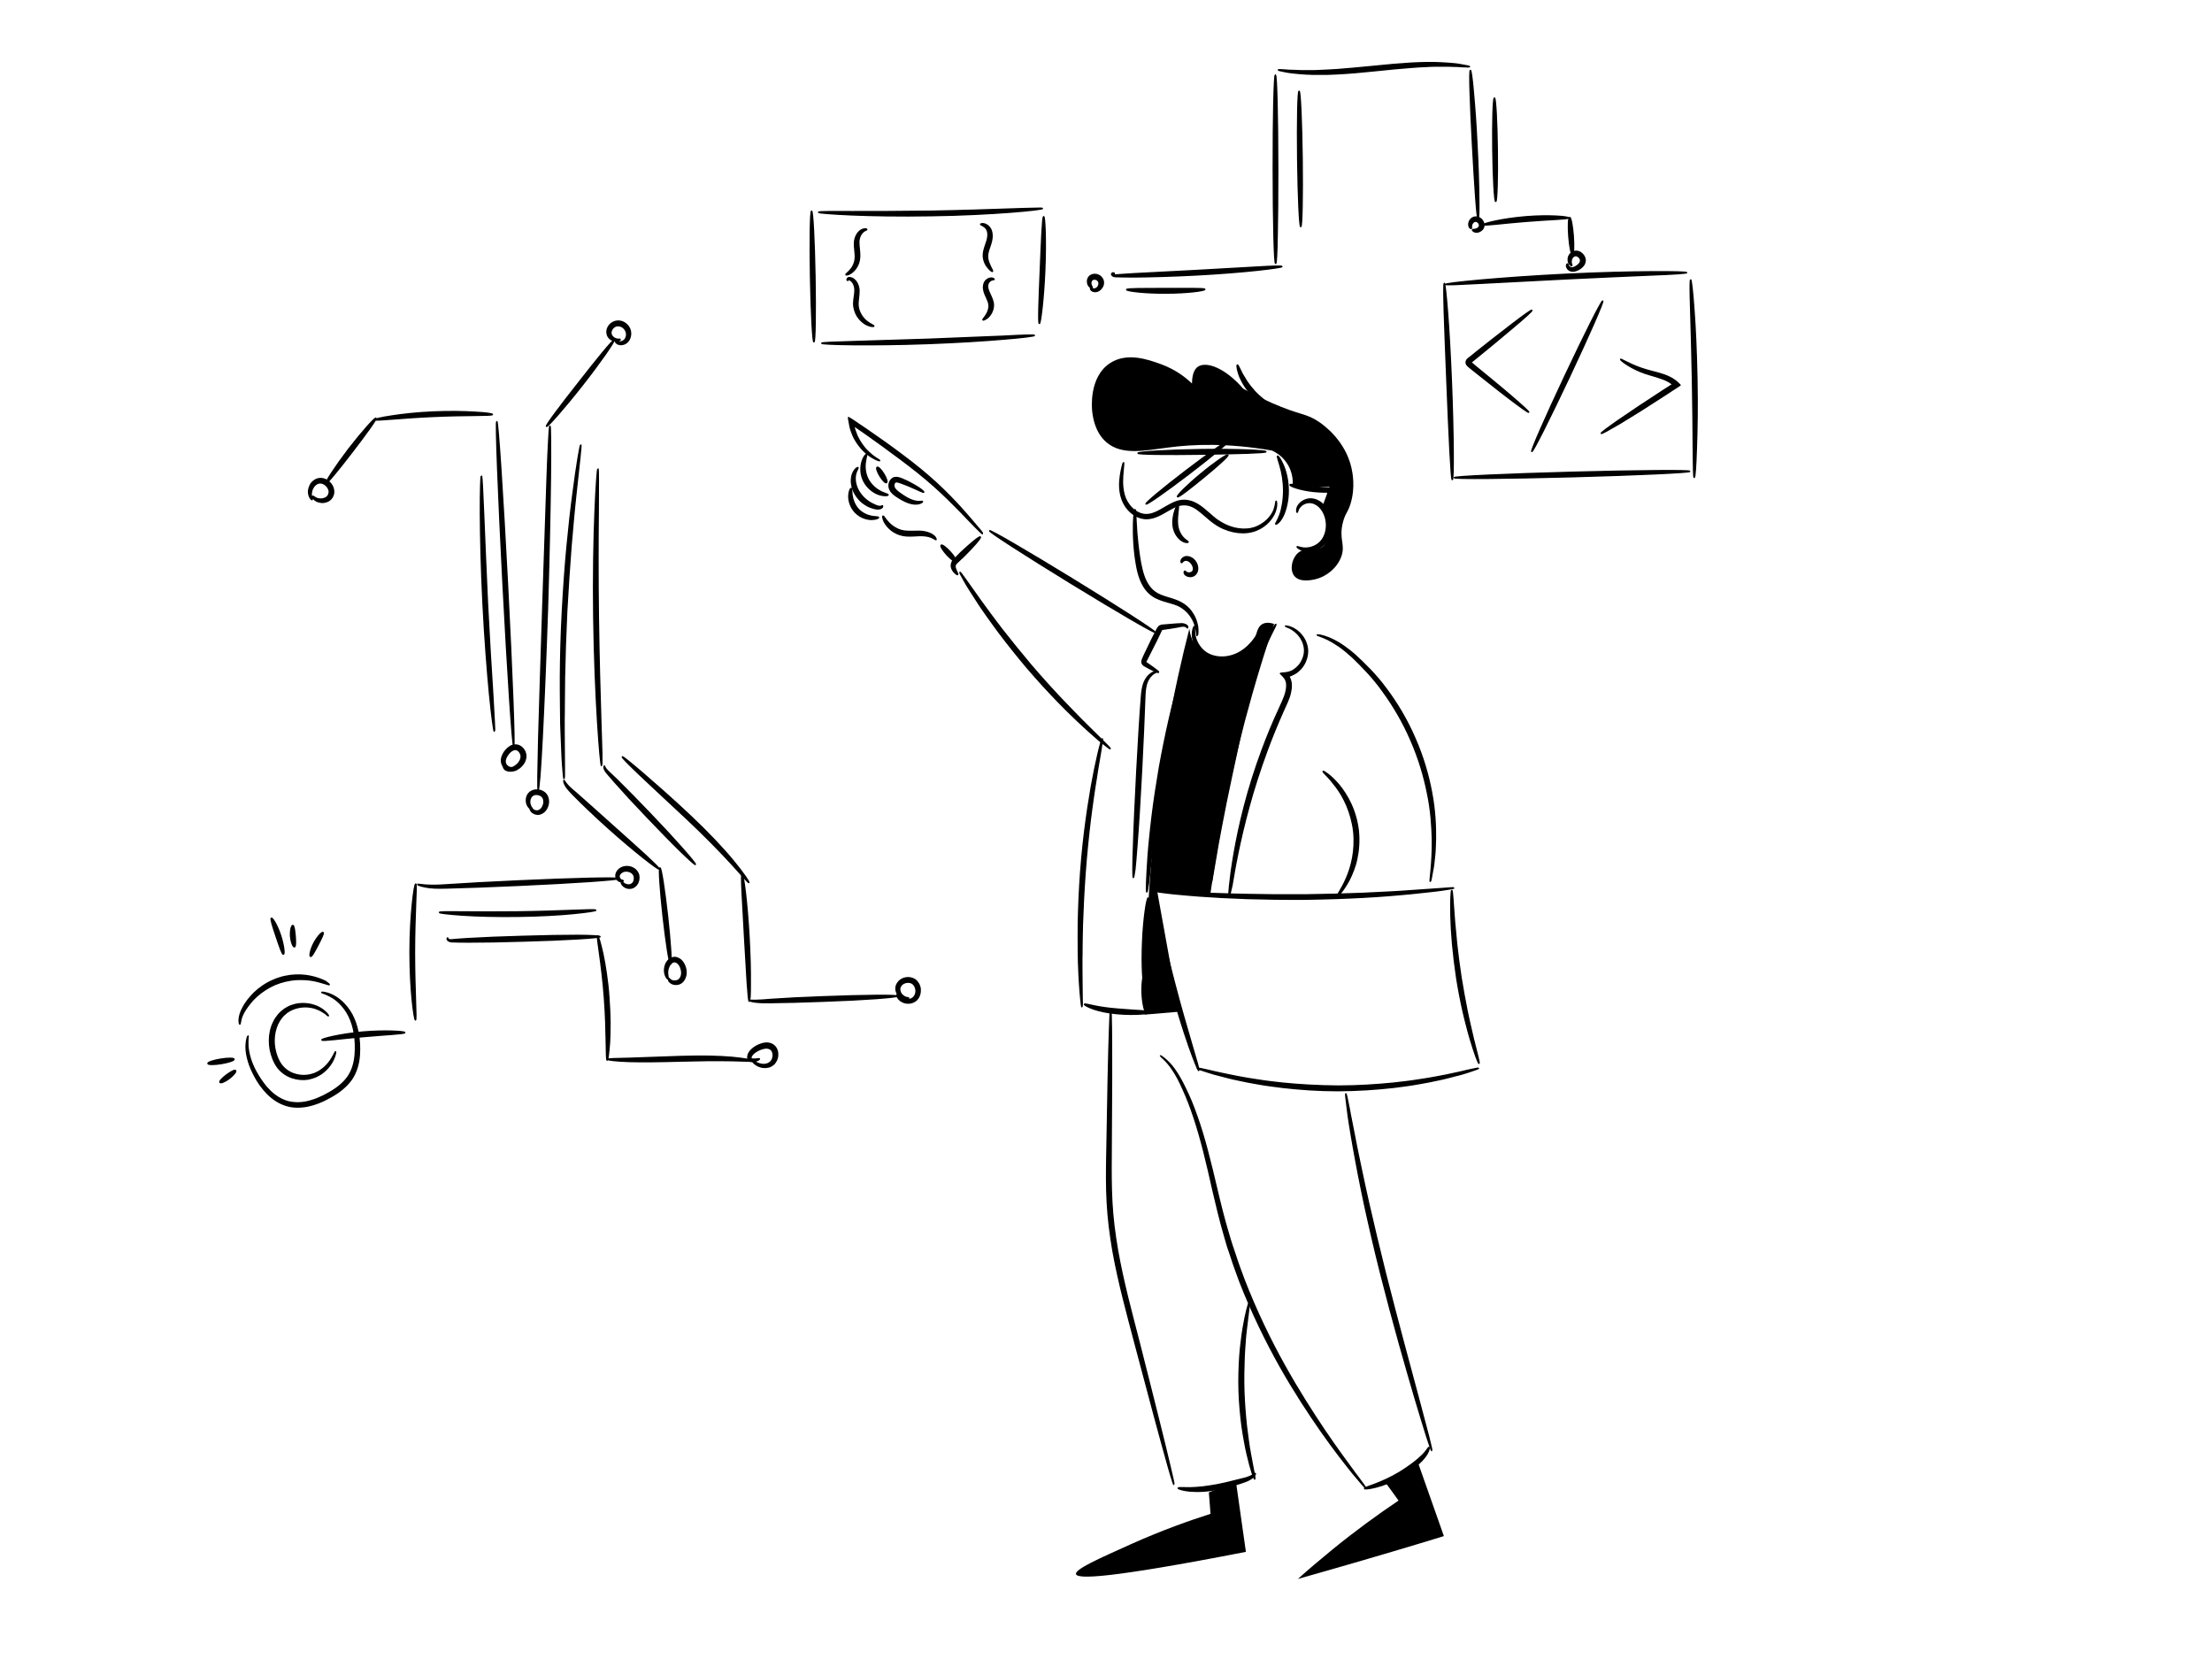 <svg xmlns="http://www.w3.org/2000/svg" enable-background="new 0 0 1600 1200" viewBox="0 0 1600 1200"><g id="Layer_3"><path d="M800.3 319.9c-8.6-7.4-9.9-18.9-10.3-22.5-.2-1.8-2.5-24.4 12.7-34.6 12.4-8.3 27.9-2.7 37 .6 10.8 3.9 18.2 9.9 22.5 14 0-8.8 3.2-11.4 4.2-12.1 6.2-4.3 20 1 32.8 15.8 4.6 2.6 11.7 6.4 20.6 10.3 20.9 9.2 24.9 7.3 34.6 14 3.6 2.5 18.6 13.4 23.1 32.8.7 3.1 3.1 14-.6 26.1-2 6.6-3.8 6.8-5.5 13.4-3.2 12.5 2 15.9-1.2 24.9-3.1 8.5-11.1 14.6-18.8 16.4-2.3.5-11.2 2.6-15.2-2.4-3.5-4.4-1.8-12.4 2.4-16.4 5.7-5.3 13.2-.8 18.2-4.9 3.4-2.8 6-9.9 0-29.7 1.6-4.5 3.2-8.9 4.9-13.4H935c.2-2.3.8-10.6-4.9-18.2-3.4-4.7-7.7-7-10-8.1-32-5.6-57.2-4.6-75-2.2-16.5 2-33.3 6.1-44.8-3.8z"/><path stroke="#000" stroke-miterlimit="10" d="M925.7 297.2c-.1.4-2.8 0-6.8-1.8-.5-.2-1-.5-1.6-.7-.5-.3-1.1-.6-1.6-.9-1.1-.6-2.3-1.4-3.5-2.2-2.4-1.7-4.8-3.8-7.1-6.2-2.3-2.5-4.1-5.1-5.6-7.6-.7-1.3-1.4-2.5-1.9-3.6-.3-.6-.5-1.1-.8-1.7-.2-.6-.4-1.1-.6-1.6-1.4-4.1-1.6-6.8-1.2-6.9.5-.1 1.4 2.3 3.3 6 .2.5.5.9.8 1.4l.9 1.5c.6 1.1 1.3 2.1 2 3.3 1.5 2.2 3.4 4.6 5.5 6.9 2.1 2.3 4.4 4.3 6.5 6 1.1.8 2.1 1.6 3.1 2.3.5.3 1 .7 1.5 1 .5.3.9.6 1.4.9 3.4 2.3 5.8 3.4 5.7 3.9z"/><ellipse cx="859" cy="341.6" stroke="#000" stroke-miterlimit="10" rx="37.8" ry="1.6" transform="rotate(-37.383 858.971 341.61)"/><path stroke="#000" stroke-miterlimit="10" d="M888.2 329.1c.6.7-7.3 7.8-17.4 16.1-10.1 8.3-18.5 14.8-19.1 14.1-.6-.7 6.9-8.3 17-16.6 10.1-8.4 18.9-14.3 19.5-13.6z"/><path d="M874.4 1079.5c.4 5.2.8 10.3 1.2 15.5-14.4 4.6-34.5 11.6-57.9 22.1-22.7 10.2-40.3 18-39.4 21.5 1 3.7 23.3 3.3 122.9-16.1l-7.2-50.7c-6.5 2.5-13 5.1-19.6 7.7zM1002.1 1072.3c3.2 4.4 6.4 8.7 9.5 13.1-15.6 10.5-31.8 22.3-48.3 35.8-8.6 7-16.8 14-24.5 20.9 30.5-8.6 61.1-17.5 91.9-26.8 4.6-1.4 9.2-2.8 13.7-4.2-6.2-17.5-12.3-35-18.5-52.5-7.9 4.6-15.9 9.1-23.8 13.7zM860.3 454.8c-5 19.4-11.1 45.7-16.5 77-7.8 45.4-10.3 80.6-12.4 109.3-1.7 24.7-3.3 56.1-3.4 92.8 8.3-.7 16.5-1.4 24.8-2.1-5.3-29.1-10.5-58.2-15.8-87.3 12.8.7 25.7 1.4 38.5 2.1 6.2-44.6 15.7-93.1 30.3-144.4 5-17.6 10.3-34.6 15.8-50.9-2.3-.8-5.5-1.4-8.3 0-4.2 2.2-4.1 7.4-6.2 11.7-5.1 10.4-24.5 17.8-36.4 10.3-8.3-5.2-10-15.5-10.4-18.5z"/><ellipse cx="637.9" cy="343.5" stroke="#000" stroke-miterlimit="10" rx="6.5" ry="1.6" transform="rotate(58.406 637.839 343.488)"/></g><g id="Layer_2"><path stroke="#000" stroke-miterlimit="10" d="M865.9 459.7c-.3 0-.2-1.6-.7-4.3-.4-2.7-1.6-6.6-4.5-10.5-1.4-1.9-3.3-3.8-5.7-5.4-2.3-1.6-5.2-2.6-8.4-3.5-3.2-.9-6.7-1.8-10.2-3.5-3.6-1.7-6.7-4.6-8.9-8.1s-3.5-7.3-4.4-10.9c-.9-3.6-1.4-7.2-1.9-10.5-.9-6.7-1.2-12.8-1.3-17.9-.2-10.2.7-16.5 1.1-16.5.5 0 .5 6.3 1.2 16.4.4 5 1 11 2 17.6.5 3.3 1.1 6.7 2 10.2.9 3.4 2.1 6.9 4.1 10 1.9 3.1 4.5 5.5 7.5 7 3.1 1.5 6.4 2.4 9.7 3.4 3.2 1 6.4 2.3 9 4.1 2.6 1.8 4.6 4 6 6.3 1.5 2.2 2.4 4.4 3 6.5.3 1 .5 2 .7 2.8.1.9.2 1.7.2 2.4.2 2.9-.3 4.5-.5 4.4z"/><path stroke="#000" stroke-miterlimit="10" d="M912.2 454.8c.2.1 0 1.1-.6 2.9-.6 1.8-1.8 4.3-3.7 7.2-1.9 2.8-4.7 6-8.6 8.7-3.8 2.7-8.9 4.6-14.3 4.8-5.4.2-10.7-1.3-14.6-4.2-3.8-2.9-6.1-6.7-7.1-10.1-1-3.4-.9-6.4-.5-8.3.2-1 .5-1.7.7-2.1.2-.5.4-.7.5-.6.1 0 .1.3.1.8s-.1 1.2-.1 2.1c0 1.8.2 4.4 1.4 7.4 1.2 2.9 3.4 6.1 6.7 8.5 3.3 2.3 7.9 3.6 12.7 3.4 4.8-.2 9.3-1.8 12.8-4 3.6-2.2 6.3-5 8.4-7.5 2-2.5 3.4-4.8 4.4-6.4 1-1.8 1.5-2.7 1.8-2.6zM923.1 362.5c.1 0 .2.6.3 1.7 0 .6-.1 1.2-.1 2-.2.8-.3 1.7-.6 2.7-.6 2-1.7 4.4-3.6 6.8-1.8 2.4-4.5 4.8-7.8 6.6-1.7.9-3.6 1.7-5.7 2.2-2 .5-4.2.8-6.5.8-4.5 0-9.3-1-14-3-2.3-1-4.6-2.3-6.7-3.8-2.2-1.5-4.2-3.3-6.2-5-2-1.7-4-3.5-6.1-5-2.1-1.5-4.4-2.7-6.9-3.2s-4.9-.3-7.3.5c-2.4.8-4.7 2.1-7 3.4-2.3 1.3-4.5 2.7-7 3.8-2.4 1.1-5 1.9-7.7 2.1-2.7.2-5.3-.5-7.6-1.5-2.3-1.1-4.2-2.6-5.8-4.2-3.2-3.3-5.1-7.3-6-11-.9-3.7-1-7.2-.8-10.1.2-3 .6-5.5 1-7.5.8-4.1 1.5-6.2 1.7-6.2.2 0 0 2.3-.4 6.4-.2 2-.4 4.5-.4 7.4 0 2.9.3 6.1 1.2 9.5.9 3.4 2.8 6.8 5.7 9.7 2.9 2.8 6.9 5 11.3 4.6 2.2-.1 4.4-.9 6.6-1.9 2.2-1 4.4-2.4 6.7-3.7 2.3-1.3 4.7-2.7 7.5-3.7s6-1.3 9-.6c3.1.6 5.7 2.1 8.1 3.7 2.3 1.6 4.4 3.5 6.4 5.2 2 1.7 3.9 3.5 5.9 4.9 2 1.4 4.1 2.6 6.2 3.6 4.2 2 8.6 3 12.7 3.1 2.1 0 4-.1 5.9-.5 1.9-.4 3.6-1 5.2-1.8 3.1-1.6 5.7-3.6 7.5-5.7 1.9-2.1 3.1-4.3 3.8-6.1 1.3-3.9 1.2-6.2 1.5-6.2zM915.7 326.7c0 .5-5.2.8-13.6 1.1-8.4.3-20 .5-32.7.7-12.8.2-24.4.2-32.7.1-8.4-.1-13.6-.4-13.6-.8s5.2-1 13.5-1.5c8.4-.5 20-.9 32.8-1.1 12.8-.2 24.4 0 32.8.3 8.3.3 13.5.8 13.5 1.2z"/><path stroke="#000" stroke-miterlimit="10" d="M922.8 379.1c-.4-.3 1.5-2.5 3-6.8.8-2.1 1.4-4.7 1.9-7.7s.8-6.3.8-9.7c0-7-1.2-13.2-2.5-17.6-1.2-4.4-2.3-7.1-1.9-7.4.4-.2 2.2 2.2 4.1 6.6 1.9 4.4 3.6 11 3.6 18.4 0 3.7-.4 7.2-1.1 10.3-.7 3.1-1.6 5.9-2.7 8.1-1.1 2.2-2.3 3.8-3.3 4.7-1 .9-1.7 1.2-1.9 1.1zM961.7 362.2c-.5-.1-.4-2.1-1.2-5.1-.1-.3-.2-.9-.3-.9-.1-.1-.1-.4-.3-.4-.2 0-.4 0-.7.1h-1.5c-2.2 0-4.6-.2-7.1-.4-10-1-17.8-3.9-17.5-4.8.2-.9 8.1.5 17.9 1.5 2.4.2 4.8.5 6.9.7 1.4.1 2.7.2 3.9.3h.2v.1l.1.3.1.6c.1.4.2.7.3 1.1.2.8.2 1.1.2 1.6.3 3.4-.6 5.4-1 5.3zM938.2 395.5c.1-.2 1.1.2 2.8.6.8.2 1.9.4 3.1.4 1.2 0 2.6-.1 4.1-.5 2.9-.8 6.2-2.6 8.4-5.9 2.2-3.2 3.3-7.8 2.8-12.4-.5-4.6-2.5-8.8-5.4-11.4-1.4-1.3-3.1-2.2-4.7-2.6-1.6-.4-3.2-.3-4.6.1-1.4.4-2.6 1.1-3.5 1.9-.9.8-1.5 1.6-1.9 2.3-.7 1.5-.8 2.6-1 2.6-.2 0-.6-1-.1-3 .5-1.9 2.4-4.5 5.8-5.9 1.7-.7 3.8-1.1 6-.6 2.1.4 4.3 1.5 6.1 3 3.6 3.1 6.1 8 6.7 13.3.6 5.3-.7 10.6-3.5 14.5-1.4 1.9-3.2 3.4-5 4.5-1.8 1-3.7 1.7-5.4 2-1.7.3-3.3.3-4.7.1-1.4-.2-2.5-.6-3.4-1-2-1-2.7-1.9-2.6-2zM859.4 392.1c0 .2-.5.3-1.4.2-.9-.1-2.1-.5-3.4-1.4-2.6-1.7-5.3-5.5-6-10.2-.3-2.3-.2-4.5.1-6.5.3-1.9.7-3.6 1.2-5 .9-2.7 1.8-4.3 2.2-4.2.4.1.4 1.9 0 4.7-.3 2.8-.8 6.6-.3 10.5.6 3.9 2.4 7.1 4.2 8.9 1.9 1.9 3.5 2.5 3.4 3zM857 413.1c.2 0 .5.3.9.7.4.3 1.1.7 2.1.7.9 0 2.2-.4 2.7-1.1.3-.4.5-1 .6-1.6.1-.6 0-1.3-.3-2.1-.5-1.4-1.4-2.7-2.5-3.5-1-.8-2.2-1.1-3-1-.9.1-1.6.6-2 1-.4.4-.6.8-.8.8-.2 0-.5-.4-.4-1.3.2-.9.9-2.1 2.4-2.7 1.6-.7 3.7-.3 5.3.7 1.7 1 3.2 2.8 3.9 5 .3 1.1.5 2.3.3 3.5-.2 1.2-.6 2.2-1.4 3.1-.8.9-1.8 1.4-2.8 1.6-.9.2-1.8.1-2.6-.1-1.5-.4-2.6-1.4-2.8-2.3-.1-.9.2-1.4.4-1.4zM838 486.3c-.2.4-3.4-1.1-8.3-3.7-.6-.3-1.3-.7-1.9-1.1-.2-.1-.5-.3-.7-.5-.2-.2-.5-.4-.6-.7-.4-.5-.5-1.2-.5-1.8 0-.3.1-.7.2-1 .1-.3.2-.5.3-.8.2-.4.4-.8.5-1.2.4-.8.7-1.6 1.1-2.4 1.6-3.3 3.3-7 5.2-10.8.9-1.9 1.9-3.7 2.8-5.5.2-.4.5-.9.7-1.3.2-.4.4-.9.8-1.4.3-.5.9-1.2 1.7-1.5.8-.3 1.4-.4 1.8-.4 3.7-.3 7-.6 9.7-.8.7 0 1.4-.1 2-.1.6 0 1.2-.1 1.8-.1 1.2 0 2.3.3 3.1.7.8.4 1.3 1.1 1.4 1.6.1.5-.1.7-.2.7-.2.1-.4-.9-1.7-1.2-.6-.2-1.5-.2-2.5-.1-1.1.2-2.3.4-3.6.7-2.7.5-6 1-9.7 1.5-.4.1-.8.1-.9.2-.1.1-.2.1-.4.4-.2.3-.4.7-.6 1.2-.2.4-.4.9-.6 1.3-.9 1.8-1.8 3.7-2.7 5.6-1.9 3.8-3.7 7.4-5.4 10.7l-1.2 2.4c-.2.4-.4.7-.6 1.1l-.2.4c0 .1-.1.1-.1.2s0 .3.1.4c0 .1.1.1.1.2l.2.2 1.8 1.2c4.6 3.2 7.4 5.3 7.1 5.7z"/><path stroke="#000" stroke-miterlimit="10" d="M819.8 634.8c-.2 0-.3-2.2-.3-6.1s.1-9.6.4-16.5c.4-14 1.3-33.2 2.4-54.5 1.1-21.3 2.3-40.5 3.4-54.5.3-3.5.8-6.8 1.9-9.5 1.1-2.7 2.7-4.8 4.3-6 1.6-1.3 3.1-1.9 4.2-2.1 1.1-.2 1.6-.1 1.6 0s-.5.3-1.4.6c-.9.4-2.2 1.1-3.5 2.4-1.3 1.3-2.6 3.2-3.4 5.7-.8 2.5-1.2 5.6-1.3 9-.5 13.9-1.3 33.2-2.4 54.5-1.1 21.3-2.3 40.5-3.4 54.5-.5 7-1 12.6-1.4 16.5-.6 3.9-.9 6-1.1 6zM829.5 645.2c-.2 0-.3-2.5-.1-7.1.1-2.3.2-5.1.4-8.3.2-3.2.4-6.9.7-11 .3-4.1.7-8.5 1.2-13.3.4-4.8 1.1-9.9 1.7-15.3 1.3-10.7 3.1-22.5 5.2-34.8 2.2-12.3 4.6-24 7-34.5 1.2-5.3 2.4-10.3 3.6-14.9 1.2-4.7 2.3-9 3.4-12.9 1.1-4 2.1-7.5 3.1-10.6.9-3.1 1.8-5.8 2.5-8 1.4-4.3 2.3-6.7 2.6-6.7.2.1-.3 2.6-1.3 7-1.1 4.4-2.6 10.9-4.6 18.8-.9 4-2 8.3-3 13-1.1 4.7-2.2 9.7-3.3 15-2.2 10.6-4.5 22.2-6.7 34.4-2.1 12.3-3.9 24-5.4 34.7-.7 5.3-1.4 10.4-2 15.2-.6 4.8-1.1 9.2-1.6 13.3-.9 8.1-1.6 14.7-2.1 19.2-.7 4.3-1 6.8-1.3 6.8zM876 638.9c-.2 0-.1-2.7.3-7.6.4-4.9 1.2-12 2.5-20.7 1.2-8.7 3-19 5.1-30.5 2.1-11.4 4.7-23.9 7.5-37 2.8-13.1 5.5-25.6 8.4-36.9 2.9-11.3 6.2-21.3 9.5-29.5s6.6-14.6 9.2-18.8c1.2-2.1 2.3-3.7 3.1-4.8.7-1.1 1.2-1.6 1.3-1.5.1.1-.2.7-.7 1.9-.5 1.2-1.5 2.8-2.5 5-2.2 4.4-5.2 10.8-8.1 19-3 8.2-6 18.2-8.8 29.4-2.8 11.2-5.4 23.7-8.2 36.8-2.8 13.1-5.5 25.6-7.8 36.9-2.3 11.4-4.2 21.6-5.8 30.3-1.5 8.6-2.7 15.6-3.5 20.5-.8 4.9-1.3 7.6-1.5 7.5zM888.9 649.2c-.2 0-.1-3.1.5-8.6.3-2.8.7-6.1 1.2-10.1.6-3.9 1.2-8.4 2.1-13.3 1.7-9.8 4.1-21.4 7.4-34.1 3.3-12.7 7.6-26.6 12.9-40.8 3.8-10.2 7.8-19.9 12-28.9 2-4.6 4.2-8.7 5.2-13 .5-2.1.7-4.2.5-6.2-.2-1-.4-1.9-.8-2.7l-.1-.2c-.1-.1-.1-.2-.2-.3-.1-.2-.3-.4-.4-.6l-1-1.2c-.7-.8-1.3-1.4-2-2.1.1-.1.3-.1.5-.1l.6-.1 1.2-.1c.8 0 1.6-.2 2.4-.3l1.1-.2.6-.2c.4-.1.8-.2 1.2-.4 1.5-.6 2.9-1.6 4.1-2.7.6-.5 1.1-1.1 1.7-1.7.5-.6 1-1.2 1.4-1.9.8-1.3 1.4-2.7 1.9-4.1.9-2.8 1-5.5.4-8-.5-2.5-1.6-4.6-2.8-6.4-2.4-3.5-5.4-5.5-7.4-6.5-2.1-1-3.3-1.3-3.3-1.5 0-.1 1.3-.1 3.6.7 2.3.8 5.5 2.6 8.4 6.3 1.4 1.8 2.7 4.1 3.4 6.9.8 2.7.8 5.9-.1 9.1-.5 1.6-1.1 3.2-2 4.7-.4.8-1 1.5-1.5 2.2-.6.7-1.2 1.4-1.9 2-1.3 1.3-2.9 2.4-4.7 3.2-.4.2-.9.4-1.4.6l-.7.3-.3.1c-.2 0-.4.1-.5.1H931.8s-.1 0 0 0l.4.4.2.2.1.1.1.2c.6 1.1.9 2.3 1.2 3.5.4 2.5.1 4.9-.4 7.3-.5 2.4-1.3 4.7-2.3 6.9-1 2.3-2 4.4-3 6.7-4 9-8 18.6-11.7 28.7-5.2 14.1-9.6 27.9-13 40.5-3.5 12.6-6.1 24.1-8.1 33.8-1 4.8-1.8 9.2-2.5 13.1-.7 3.9-1.3 7.2-1.7 9.9-1.4 5.8-2 8.8-2.2 8.8zM803.1 541.6c-.1.2-2-1.2-5.4-3.9-1.7-1.3-3.7-3-5.9-5-2.3-2-4.9-4.3-7.7-6.9-1.4-1.3-2.9-2.7-4.4-4.1-1.5-1.4-3.1-2.9-4.7-4.5-3.2-3.1-6.6-6.5-10.1-10.1-7-7.3-14.5-15.4-22.1-24.3-7.5-8.9-14.4-17.6-20.5-25.7-3-4.1-5.8-7.9-8.4-11.6-1.3-1.8-2.5-3.6-3.7-5.3-1.2-1.7-2.3-3.4-3.3-5-2.1-3.2-4-6.1-5.6-8.7-1.6-2.6-3-4.8-4-6.7-2.1-3.7-3.2-5.8-3-5.9.4-.3 5.7 7.6 14.5 19.9 1.1 1.5 2.3 3.2 3.5 4.8 1.2 1.7 2.5 3.4 3.8 5.2 2.6 3.6 5.6 7.4 8.6 11.4 6.2 7.9 13.1 16.5 20.6 25.4 7.5 8.8 14.9 17 21.8 24.3 3.5 3.6 6.7 7.1 9.9 10.3 1.6 1.6 3.1 3.1 4.5 4.6l4.2 4.2c10.9 10.9 17.8 17.3 17.4 17.6z"/><path stroke="#000" stroke-miterlimit="10" d="M782.6 728.3c-.2 0-.6-2.7-1-7.6-.2-2.5-.5-5.5-.7-9-.2-3.5-.5-7.5-.6-11.9-.1-2.2-.2-4.5-.2-6.9-.1-2.4-.1-4.9-.1-7.5-.1-5.2 0-10.8 0-16.6.2-11.7.7-24.6 1.7-38.1s2.4-26.3 4-37.9c.8-5.8 1.6-11.3 2.5-16.4.4-2.6.8-5.1 1.2-7.4.4-2.4.9-4.7 1.3-6.8.8-4.4 1.6-8.3 2.4-11.7.7-3.4 1.4-6.4 2-8.8 1.2-4.8 2-7.4 2.2-7.4.2 0-.1 2.8-.9 7.6-.4 2.4-.9 5.4-1.5 8.9s-1.3 7.4-1.9 11.8c-.3 2.2-.7 4.5-1.1 6.8-.3 2.4-.7 4.9-1.1 7.4-.8 5.1-1.4 10.6-2.2 16.4-1.4 11.6-2.7 24.3-3.7 37.8-1 13.4-1.6 26.2-2 37.9-.1 5.8-.3 11.4-.3 16.6 0 2.6 0 5.1-.1 7.5v6.9c0 4.4.1 8.4.1 11.9s.1 6.5.1 9c.2 4.7.1 7.4-.1 7.5zM827.7 712.9c-.9 0-2-14.2-1.2-31.8.7-17.6 3.1-31.7 4-31.6.9.1 0 14.3-.7 31.7-.9 17.5-1.2 31.7-2.1 31.7zM832.7 732.1c.1.9-11 2.3-24.6 1.1-6.8-.6-12.9-1.9-17.2-3.4-4.3-1.5-6.6-3-6.5-3.4.2-.4 2.8.3 7.1 1.2 4.3.9 10.2 1.8 16.8 2.3 13.5 1.2 24.4 1.3 24.4 2.2zM709.1 388.4c.6.6-4.7 6.8-11.8 13.8-1.8 1.7-3.6 3.4-5.1 4.8-.7.7-1.1 1.2-1.3 1.8-.2.6-.1 1.3 0 2 .4 1.3 1 2.5 1.4 3.3.4.8.6 1.3.4 1.5-.2.1-.7-.1-1.4-.7s-1.8-1.6-2.6-3.3c-.4-.9-.7-2-.5-3.3.1-.6.3-1.3.6-1.9.3-.6.7-1.1 1.1-1.5 1.6-1.7 3.2-3.3 5-5.1 7.3-6.9 13.6-12 14.2-11.4z"/><ellipse cx="775.6" cy="420.6" stroke="#000" stroke-miterlimit="10" rx="70.2" ry="1.6" transform="rotate(31.515 775.613 420.613)"/><path stroke="#000" stroke-miterlimit="10" d="M668.2 356c-.3.4-3-1.1-7.6-3.1-2.3-1-5-2.2-8.1-3.3-1.5-.5-3.3-1.3-4.3-1.1-.5.1-.8.3-1.2.7-.3.4-.5 1.1-.5 1.8 0 .3 0 .7.1 1 0 .2.1.3.1.4.1.2.1.3.2.5.3.6.8 1.2 1.4 1.8 1.1 1.1 2.6 2.1 3.9 3 2.7 1.9 5.2 3.3 7.4 4.1 2.2.8 4.1 1 5.5 1 1.3-.1 2.1-.3 2.2 0 0 .1-.1.3-.4.5-.3.3-.8.5-1.6.8-1.4.5-3.7.7-6.4 0-2.6-.6-5.5-2-8.4-3.8-1.4-.9-2.9-1.8-4.5-3.2-.7-.7-1.5-1.5-2-2.5-.1-.3-.3-.5-.4-.8l-.3-.9c-.2-.6-.2-1.2-.2-1.9 0-1.2.4-2.5 1.2-3.6.4-.5.9-1 1.5-1.4.6-.4 1.3-.6 1.9-.6 1.3-.1 2.4.2 3.3.5.9.3 1.7.6 2.5 1 3.1 1.3 5.8 2.8 8.1 4.1 4.5 2.5 6.8 4.7 6.6 5z"/><path stroke="#000" stroke-miterlimit="10" d="M710.7 386c-.2.2-1.8-1.4-4.7-4.3-2.9-2.9-7-7.2-12.1-12.5-5.1-5.2-11.3-11.4-18.5-17.8-7.2-6.4-15.5-13-24.5-19.7-8.9-6.7-17.6-12.9-25.5-18.5-2-1.4-3.9-2.7-5.8-4-.3-.2-.5-.4-.8-.6l-.5-.4-.5-.4-.1-.1s-.1-.1-.1 0v.3c0 .4.1.7.2 1.1 0 .1 0 .2.1.3l.1.5c.1.5.2 1 .4 1.4.3.9.6 1.8 1 2.7.2.4.4.9.5 1.3l.6 1.2c1.6 3.2 3.5 5.8 5.3 8 1.9 2.1 3.8 3.7 5.3 5 3.2 2.4 5.3 3.4 5.2 3.7-.1.2-2.3-.4-5.9-2.6-1.8-1.1-3.8-2.7-5.9-4.8-2.1-2.1-4.2-4.8-6.1-8.1-.2-.4-.4-.8-.7-1.3-.2-.4-.4-.9-.6-1.3-.4-.9-.8-1.9-1.1-2.8-.2-.5-.3-1-.5-1.5l-.3-1-.3-1.2c-.3-1.6-.6-3.2-.9-4.9-.1-.4-.1-.9-.2-1.3V302.1h.1l.3.2.5.3c.7.4 1.4.9 2.1 1.3 1.4.9 2.9 1.9 4.3 2.9 1.9 1.3 3.9 2.6 5.9 4 8 5.5 16.7 11.6 25.7 18.4 9 6.7 17.3 13.5 24.5 20.1 7.2 6.6 13.3 13 18.2 18.4 4.9 5.5 8.8 10 11.4 13.2 2.8 3.1 4.1 4.9 3.9 5.1zM642.4 358c0 .4-2.4.9-6.1-.2-1.8-.5-3.9-1.5-5.9-3.1-2-1.5-4-3.7-5.4-6.3-1.4-2.6-2.1-5.4-2.2-8-.1-2.5.2-4.8.8-6.6 1.1-3.7 2.9-5.4 3.2-5.1.4.2-.5 2.3-.9 5.6-.5 3.3-.3 8.1 2.1 12.6 2.4 4.4 6.3 7.3 9.3 8.8 3 1.4 5.2 1.8 5.1 2.3z"/><path stroke="#000" stroke-miterlimit="10" d="M638.2 365.8c.1 0 .2.2.2.5 0 .4-.4.9-1 1.3-.6.3-1.4.5-2.3.5h-.7c-.2 0-.4-.1-.7-.1-.5-.1-.9-.1-1.4-.3-2-.5-4.3-1.3-6.5-2.8-2.3-1.4-4.5-3.5-6.3-6.1-.9-1.3-1.6-2.6-2.2-4-.6-1.4-1-2.8-1.2-4.2-.2-1.4-.3-2.7-.2-3.9.1-1.2.3-2.4.6-3.4.7-2 1.7-3.4 2.5-4.2.4-.4.8-.6 1.1-.8.3-.1.5-.2.5-.1.4.4-1.3 2.1-1.9 5.6-.6 3.5.2 8.5 3.4 13 3.1 4.5 7.5 7.2 10.9 8.6.4.2.8.3 1.2.5.2.1.4.1.6.2.2.1.3.1.5.1.6.1 1.2.2 1.6.1.8 0 1-.5 1.3-.5z"/><path stroke="#000" stroke-miterlimit="10" d="M635.5 374.3c.1.4-1.8 1.4-5.2 1.4-1.7 0-3.7-.4-5.8-1.2-2.1-.8-4.2-2.2-6-4.1-1.8-1.9-3-4.2-3.7-6.3-.7-2.1-.9-4.2-.8-5.8.2-3.4 1.3-5.2 1.7-5 .5.1.2 2.1.6 5 .4 2.9 1.6 6.8 4.5 10 2.9 3.1 6.8 4.7 9.7 5.2 3 .5 4.9.3 5 .8zM677.1 390.3c-.4.3-2.1-1.6-5.8-2.4-1.9-.4-4.1-.6-6.7-.5-2.6.1-5.6.4-8.9.2-1.6-.1-3.3-.4-4.8-.9s-2.9-1.1-4.2-1.9c-2.5-1.5-4.3-3.4-5.6-5.1-1.3-1.7-2-3.4-2.3-4.5-.3-1.2-.3-1.8-.1-1.9.5-.2 1.5 2.2 4.2 4.9 1.3 1.4 3.1 2.8 5.3 4 2.2 1.2 4.8 2 7.7 2.1 2.9.2 5.9 0 8.7 0 2.8 0 5.4.5 7.4 1.3 2.1.8 3.5 1.9 4.3 2.8.7 1.1.9 1.8.8 1.9z"/><ellipse cx="686.1" cy="400.2" stroke="#000" stroke-miterlimit="10" rx="7.9" ry="1.6" transform="rotate(47.647 686.07 400.187)"/><ellipse cx="934.2" cy="487.4" stroke="#000" stroke-miterlimit="10" rx=".5" ry="1.6" transform="rotate(45.001 934.293 487.455)"/><path stroke="#000" stroke-miterlimit="10" d="M1034.6 637.6c-.7-.1 1.7-11.7 1.5-30.6-.3-9.4-.9-20.7-3.5-33-2.4-12.2-6.3-25.5-12.1-38.7-5.7-13.2-12.8-25.1-20.1-35.1-7.2-10.2-15.2-18.2-22-24.8-3.5-3.2-6.8-5.9-9.8-8-3.1-2.1-5.8-3.7-8.2-4.9-4.7-2.3-7.7-2.9-7.6-3.2 0-.2 3 0 8.1 2 2.5 1 5.5 2.5 8.7 4.5 3.2 2.1 6.7 4.7 10.3 7.8 7 6.5 15.3 14.4 22.8 24.7 7.6 10.1 14.9 22.2 20.7 35.6 5.9 13.4 9.8 26.9 12.1 39.4 2.4 12.5 2.9 24 2.8 33.5-.2 4.8-.2 9.1-.7 12.9-.4 3.8-.7 7-1.3 9.7-.9 5.4-1.5 8.2-1.7 8.2zM966.8 648.9c-.2-.2.6-1.4 1.9-3.6 1.3-2.2 3.2-5.4 5-9.5 1.8-4.1 3.6-9.2 4.7-15.1 1.1-5.8 1.5-12.4.8-19.2-.8-6.8-2.6-13.1-4.9-18.6-2.3-5.5-5.1-10.1-7.8-13.7-2.7-3.6-5.1-6.4-6.9-8.2-1.8-1.8-2.8-2.9-2.6-3.1.1-.2 1.4.5 3.5 2.1s4.9 4.2 7.9 7.7c1.5 1.8 3 3.9 4.5 6.2 1.5 2.3 2.9 4.9 4.2 7.7 2.6 5.6 4.6 12.3 5.4 19.4.7 7.2.2 14.1-1.1 20.1-.6 3-1.5 5.9-2.5 8.5-1 2.6-2 4.9-3.1 7-2.2 4.1-4.4 7.2-6 9.2-1.7 2.3-2.8 3.2-3 3.1zM867.1 774.4c-.4.1-3.3-6.8-7.3-18.2-4-11.4-9-27.4-13.7-45.3-4.7-17.9-8.1-34.3-10.2-46.2-2.1-11.9-2.9-19.4-2.5-19.5.5-.1 2.1 7.2 4.8 19 2.7 11.8 6.4 28 11.1 45.8 4.6 17.8 9.3 33.8 12.7 45.4 3.5 11.7 5.6 18.9 5.1 19z"/><path stroke="#000" stroke-miterlimit="10" d="M1051.7 642.3c0 .2-3 .7-8.4 1.5-2.7.4-6 .8-9.9 1.2-3.9.4-8.3.9-13.1 1.4-4.9.5-10.2.9-15.9 1.4-5.7.5-11.9.8-18.3 1.2-12.9.7-27.1 1.2-42 1.4-14.9.1-29.1-.1-42.1-.5-6.5-.3-12.6-.5-18.3-.8-5.7-.3-11.1-.7-16-1-4.9-.3-9.3-.8-13.1-1.1-3.9-.3-7.2-.7-9.9-1-5.4-.6-8.4-1.1-8.4-1.3s3-.2 8.5.1c5.5.3 13.3.6 23.1 1.1 4.9.2 10.2.5 15.9.6 5.7.2 11.9.4 18.3.5 12.9.3 27.1.4 41.9.3 14.9-.2 29-.6 41.9-1.1 6.4-.3 12.6-.6 18.3-.9 5.7-.3 11.1-.6 15.9-1 9.7-.7 17.6-1.2 23.1-1.6 5.5-.5 8.5-.6 8.5-.4zM1069.8 769.2c-.4.1-3-6.5-6.3-17.6-.8-2.8-1.7-5.8-2.5-9.1-.9-3.3-1.7-6.8-2.6-10.5-1.7-7.4-3.3-15.7-4.7-24.4-1.3-8.7-2.3-17.1-3-24.7-.3-3.8-.6-7.4-.8-10.8-.2-3.4-.3-6.5-.4-9.4-.3-11.5.2-18.7.6-18.7.5 0 .8 7.1 1.7 18.6.2 2.9.4 6 .8 9.4.3 3.4.7 6.9 1 10.7.8 7.5 1.9 15.8 3.2 24.4 1.4 8.6 2.9 16.8 4.4 24.3.8 3.7 1.5 7.2 2.3 10.5.7 3.3 1.5 6.3 2.1 9.1 2.8 11.2 4.7 18 4.2 18.2zM1069.5 772.7c.1.2-2.7 1.2-7.6 2.8-1.2.4-2.6.8-4.2 1.3-1.5.4-3.2.9-5 1.3-3.6.9-7.7 2.1-12.3 3-2.3.5-4.7 1-7.2 1.5s-5.1.9-7.8 1.4c-5.4 1-11.3 1.7-17.4 2.5-12.3 1.4-25.9 2.3-40.2 2.4-14.3 0-27.9-1-40.2-2.4-6.1-.8-12-1.5-17.4-2.5-2.7-.5-5.3-.9-7.8-1.4-2.5-.5-4.9-1-7.2-1.5-4.6-.9-8.7-2.1-12.3-3-1.8-.5-3.5-.9-5-1.3-1.5-.5-2.9-.9-4.2-1.3-5-1.6-7.7-2.5-7.6-2.8.1-.2 2.9.3 8 1.5 1.3.3 2.7.6 4.2 1 1.6.3 3.2.7 5 1.1 3.6.7 7.7 1.7 12.3 2.5 2.3.4 4.7.9 7.2 1.3s5.1.8 7.8 1.2c5.4.9 11.2 1.5 17.3 2.2 12.2 1.2 25.7 2 39.9 2.1 14.2 0 27.7-.9 39.9-2.1 6.1-.7 11.9-1.3 17.3-2.2 2.7-.4 5.3-.8 7.8-1.2 2.5-.5 4.9-.9 7.2-1.3 4.6-.8 8.7-1.7 12.3-2.5 1.8-.4 3.5-.7 5-1.1 1.5-.4 2.9-.7 4.2-1 5.1-1.1 7.9-1.7 8-1.5zM849.1 1073.9c-.1 0-.5-1.1-1.2-3.4-.7-2.2-1.7-5.5-2.9-9.8-2.4-8.5-5.8-20.9-9.9-36.1-4.1-15.3-8.9-33.5-14.3-53.7-5.3-20.2-11.5-42.4-15.8-66.3-1-6-1.9-11.9-2.6-17.8-.7-5.9-1.2-11.7-1.5-17.4-.6-11.4-.5-22.4-.3-32.9.4-20.9.7-39.7 1-55.5.3-15.8.7-28.6 1-37.4.2-4.4.3-7.9.4-10.2.1-2.3.3-3.5.4-3.5.1 0 .2 1.2.3 3.6.1 2.3.1 5.8.2 10.2.1 8.8.1 21.6.1 37.5-.1 15.8-.2 34.6-.3 55.6-.1 10.4-.1 21.4.5 32.7.3 5.6.8 11.4 1.5 17.2.7 5.8 1.6 11.7 2.6 17.6 4.2 23.7 10.3 45.8 15.5 66.1 5.1 20.3 9.8 38.5 13.6 53.9 3.8 15.3 6.9 27.8 8.9 36.4 1 4.3 1.8 7.7 2.3 9.9.4 2 .6 3.2.5 3.3zM908 1065.8c.2.1-.1 1-1.2 2.1-1 1.2-3 2.5-5.5 3.5s-5.5 1.9-8.8 2.9c-3.4 1-7.1 2-11.1 2.8-4 .8-7.8 1.3-11.4 1.5-3.5.2-6.7.1-9.4-.1-5.3-.5-8.5-1.7-8.4-2.1.1-.5 3.3-.2 8.5-.2 2.6-.1 5.7-.2 9.1-.6 3.4-.4 7.1-1 11-1.7 3.9-.8 7.6-1.6 10.9-2.5 3.3-.8 6.4-1.6 8.9-2.2 2.5-.7 4.3-1.5 5.5-2.3 1.2-.7 1.7-1.3 1.9-1.1zM987.6 1076c-.1.1-.9-.8-2.5-2.6-1.5-1.8-3.7-4.4-6.6-7.8-5.5-6.9-13.5-17-22.6-30-9.1-13-19.5-28.8-29.8-47-10.3-18.3-20.5-39.1-29.3-61.7-1-2.8-2.1-5.7-3.1-8.5l-1.5-4.2c-.5-1.4-.9-2.8-1.4-4.2-.9-2.8-1.8-5.6-2.8-8.3-.8-2.8-1.6-5.6-2.4-8.3-3.2-11-5.7-21.7-8.1-31.9-2.3-10.2-4.5-19.9-6.8-28.9s-4.7-17.3-7.2-24.8-5.1-14.1-7.7-19.8c-2.5-5.7-5-10.5-7.5-14.1-2.4-3.7-4.7-6.2-6.4-7.8-1.7-1.6-2.6-2.3-2.6-2.4.1-.1 1.2.5 3 2s4.4 3.9 7 7.5c2.6 3.6 5.4 8.4 8.1 14.1 2.8 5.7 5.6 12.3 8.2 19.8 2.7 7.5 5.2 15.8 7.6 24.8 2.4 9 4.7 18.7 7.1 28.9 2.4 10.2 5 20.8 8.3 31.7.8 2.7 1.6 5.5 2.5 8.2.9 2.7 1.8 5.5 2.8 8.3.5 1.4.9 2.8 1.4 4.2l1.5 4.2c1 2.8 2.1 5.6 3.1 8.4 8.7 22.4 18.7 43.1 28.9 61.4 10.1 18.2 20.3 34.1 29.1 47.2 8.8 13.1 16.5 23.3 21.7 30.5 2.7 3.5 4.7 6.3 6.1 8.2 1.4 1.8 2 2.8 1.9 2.9zM1035.6 1049.3c-.2.1-1.4-3.5-3.5-9.9-2-6.4-4.9-15.7-8.3-27.2-6.8-23.1-16-55-25-90.6-4.5-17.8-8.4-34.8-11.8-50.4-1.6-7.8-3.2-15.2-4.5-22.1-.7-3.5-1.3-6.8-1.9-10.1-.6-3.2-1.1-6.3-1.7-9.3-1.1-5.9-1.9-11.3-2.7-16-.4-2.4-.7-4.6-1-6.6-.3-2-.5-3.9-.7-5.6-.9-6.7-1.3-10.4-1-10.4.2 0 1 3.6 2.3 10.2.3 1.7.7 3.5 1 5.5.4 2 .8 4.2 1.3 6.5.9 4.7 1.9 10 3.1 15.9.6 2.9 1.2 6 1.9 9.2.7 3.2 1.4 6.5 2.1 10 1.4 6.9 3.1 14.3 4.8 22 3.5 15.5 7.6 32.5 12 50.2 9 35.5 17.8 67.6 24 90.8 3.1 11.6 5.6 21 7.3 27.5 1.7 6.7 2.5 10.3 2.3 10.4zM1033.6 1047c.2.1.2.9-.3 2.3s-1.6 3.4-3.3 5.4c-1.7 2.1-4 4.2-6.6 6.4-2.7 2.2-5.8 4.5-9.2 6.5-6.9 4.2-13.7 6.7-18.8 8-5.1 1.3-8.3 1.5-8.4 1.1-.1-.5 2.9-1.4 7.7-3.2 4.7-1.8 11.2-4.6 17.8-8.6 3.3-2 6.3-4.1 9-6.1s5-3.9 6.8-5.7c3.6-3.3 4.8-6.3 5.3-6.1z"/><path stroke="#000" stroke-miterlimit="10" d="M907.6 1069.9c-.4.1-2.9-6.7-5.5-18.1-.3-1.4-.7-2.9-1-4.5-.3-1.6-.6-3.2-.9-4.9-.7-3.4-1.2-7-1.8-10.9-1-7.7-1.8-16.2-2.1-25.1-.3-8.9 0-17.5.5-25.2.3-3.9.6-7.5 1.1-10.9.2-1.7.4-3.4.6-4.9.2-1.6.5-3.1.7-4.5 1.9-11.6 4-18.5 4.3-18.4.5.1-.7 7.2-2 18.7-.2 1.4-.3 3-.5 4.5-.2 1.6-.3 3.2-.4 4.9-.3 3.4-.5 7-.7 10.9-.3 7.7-.5 16.1-.2 24.9.3 8.8 1 17.2 1.8 24.8.5 3.8.9 7.4 1.4 10.8.3 1.7.5 3.3.7 4.9.3 1.6.5 3.1.8 4.5 2 11.3 3.7 18.3 3.2 18.5zM829.1 732.5c-.9.2-2.7-6.2-3-14.2-.3-8 1-14.5 1.9-14.4.9.1 1.1 6.5 1.4 14.3.3 7.8.6 14.2-.3 14.3zM226.3 358.9c.2-.1.7.4 1.6 1 .9.6 2.5 1.2 4.4 1.1 1 0 2-.3 3-.7 1-.5 1.8-1.2 2.3-2.2.5-1 .7-2.1.5-3.3-.3-1.2-1-2.4-1.9-3.4-1-1-2.2-1.7-3.4-2-1.2-.3-2.4-.1-3.4.4-2.1 1-3.4 3.2-3.9 5-.3.9-.3 1.8-.4 2.6 0 .8.1 1.5.3 2 .1.3.1.5.2.8.1.2.1.4.2.6.1.3.1.5 0 .6-.1.1-.3 0-.5-.2l-.5-.5c-.2-.2-.3-.4-.5-.7-.3-.6-.7-1.4-.9-2.3-.2-.9-.3-2.1-.1-3.3.2-1.2.6-2.5 1.3-3.8.7-1.3 1.9-2.5 3.4-3.4 1.5-.9 3.5-1.3 5.5-.9 1.9.4 3.7 1.4 5 2.8 1.4 1.4 2.4 3.2 2.7 5.1.4 1.9 0 3.9-1 5.5s-2.4 2.6-3.9 3.1c-1.4.5-2.8.7-4.1.5-2.5-.2-4.3-1.4-5.2-2.4-.4-.6-.7-1-.8-1.4 0-.4 0-.6.1-.6z"/><path stroke="#000" stroke-miterlimit="10" d="M271.9 302.5c.7.6-7.1 11.3-17 24.2-9.9 12.9-18.3 23.2-19 22.7-.7-.5 6.5-11.7 16.4-24.7 10-12.9 18.9-22.7 19.6-22.2z"/><path stroke="#000" stroke-miterlimit="10" d="M356.2 299.8c-.1 1-19.1.3-42.5 1.4-23.4 1-42.3 3.3-42.5 2.4-.1-.4 4.6-1.6 12.2-2.7 7.6-1.2 18.3-2.4 30.1-2.9s22.5-.3 30.2.2c7.8.4 12.6 1.1 12.5 1.6z"/><ellipse cx="365.7" cy="422.1" stroke="#000" stroke-miterlimit="10" rx="117.4" ry="1.6" transform="matrix(.052 .999 -.999 .052 768.104 34.835)"/><path stroke="#000" stroke-miterlimit="10" d="M364.2 554.1c.2-.1.6.7 1.6 1.2s3 .6 5.1-.2c1.9-.8 4.4-2.7 5.5-5.3.6-1.3.8-2.7.4-4-.4-1.3-1.3-2.7-2.5-3.3-.6-.3-1.2-.5-1.8-.4-.6 0-1.3.3-1.9.6-1.3.7-2.5 1.9-3.3 3.1-.9 1.2-1.5 2.5-1.8 3.7-.3 1.2-.1 2.4.3 3.2.4.9 1.2 1.5 1.9 2 .7.4 1.5.6 2.1.6 1.2 0 1.9-.5 2-.3.1.1 0 .3-.2.6-.3.3-.8.7-1.6.9-.8.2-1.9.2-3-.2s-2.3-1.1-3.2-2.4c-.9-1.4-1.2-3.1-1-4.8.2-1.7 1-3.4 2-5 1.1-1.5 2.3-2.9 4.2-4.1.9-.6 2-1 3.3-1.1 1.3-.1 2.6.2 3.7.8 2.2 1.2 3.6 3.2 4.1 5.4.3 1.1.3 2.3.1 3.3-.2 1-.5 2-1 2.9-.9 1.7-2.2 3-3.4 4-.7.5-1.3.9-2 1.3-.6.4-1.4.7-2.1.8-2.7.7-5.2.2-6.5-.9-.6-.6-.9-1.2-1-1.6-.2-.5-.1-.7 0-.8zM357.6 529c-.2 0-.7-2.5-1.3-7.2-.6-4.6-1.4-11.4-2.2-19.7-1.6-16.7-3.4-39.7-4.7-65.3-1.3-25.5-1.8-48.7-1.9-65.4 0-8.4 0-15.1.2-19.8.1-4.7.3-7.3.5-7.3s.5 2.6.7 7.3c.2 4.7.5 11.4.9 19.8.7 16.7 1.6 39.8 2.8 65.3 1.3 25.5 2.7 48.5 3.8 65.2.5 8.3.9 15.1 1.1 19.8.3 4.7.3 7.3.1 7.3zM389.3 571.5c-.2 0-.3-3.7-.2-10.4.1-6.7.3-16.3.6-28.2.7-23.8 1.7-56.8 2.9-93.1 1.2-36.4 2.3-69.3 3.1-93.1.4-11.9.8-21.6 1.2-28.2.3-6.7.6-10.3.9-10.3.2 0 .4 3.7.4 10.4.1 6.7 0 16.3-.1 28.3-.3 23.9-1 56.8-2.1 93.2-1.2 36.4-2.6 69.3-3.8 93.1-.6 11.9-1.2 21.5-1.7 28.2-.6 6.4-1 10.1-1.2 10.1z"/><path stroke="#000" stroke-miterlimit="10" d="M383.6 583.1c.3 0 .3.7.9 1.5.5.8 1.8 1.9 3.5 2 1.6.2 3.6-1 4.6-3.1.5-1 .9-2.3.9-3.5 0-1.3-.3-2.5-1-3.4-1.5-1.9-4.5-2.5-6.4-1.7-2 .8-2.9 2.9-3 4.7-.1 1.8.6 3.3 1.1 4.2.6.9 1.1 1.4 1 1.6-.1.2-.8.1-1.9-.7-1-.8-2.3-2.5-2.5-5-.1-1.2 0-2.6.6-4s1.8-2.8 3.4-3.5c1.6-.8 3.5-.9 5.3-.6 1.8.4 3.6 1.3 4.9 2.9 1.3 1.7 1.7 3.7 1.7 5.5-.1 1.8-.6 3.5-1.4 4.9-.8 1.4-2 2.6-3.4 3.3-.7.4-1.4.6-2.1.7-.7.1-1.5.1-2.1-.1-2.6-.6-4-2.4-4.3-3.8-.5-1.2 0-1.9.2-1.9zM444 246.3c.7.5-9.3 15.1-22.8 32.3-13.5 17.2-25.3 30.4-25.9 29.8-.7-.6 9.9-14.7 23.4-31.8 13.4-17.2 24.6-30.9 25.3-30.3z"/><path stroke="#000" stroke-miterlimit="10" d="M445.2 246.9c.2-.2.7.2 1.8.4 1 .2 2.7.2 4.1-.8.7-.5 1.3-1.2 1.7-2.2.4-.9.6-2.1.4-3.2-.1-1.1-.6-2.2-1.4-3.2-.8-1-1.9-1.8-3.1-2.1-1.2-.4-2.5-.3-3.5.1-1.1.5-2 1.3-2.6 2.3-.6 1-.8 2-.7 2.9.1.9.5 1.8 1.1 2.4 1.2 1.3 2.7 1.8 3.8 1.9 1.1.1 1.7-.1 1.8.1.1.2-.4.8-1.7 1.1-1.3.3-3.5.1-5.5-1.5-1-.8-1.9-2-2.2-3.6-.2-.8-.2-1.6-.1-2.4.1-.8.4-1.6.8-2.4.8-1.5 2.1-2.9 3.9-3.7 1.7-.8 3.9-1 5.8-.4 3.8 1.2 6.4 4.7 6.5 8.2.1 1.7-.3 3.3-1 4.7-.7 1.3-1.8 2.4-3 3-2.4 1.2-4.6.7-5.7 0-1-.7-1.3-1.5-1.2-1.6zM408 563.3c-.2 0-.6-3.4-1-9.5-.2-3.1-.5-6.8-.6-11.2-.2-4.4-.4-9.3-.6-14.8-.1-2.7-.2-5.6-.2-8.6s-.1-6.1-.1-9.3c-.1-6.5-.1-13.3-.1-20.6.1-14.5.5-30.5 1.4-47.2.9-16.7 2-32.6 3.4-47.1.7-7.2 1.4-14.1 2.1-20.5.4-3.2.7-6.3 1.1-9.3.4-3 .7-5.8 1.1-8.5.7-5.4 1.4-10.4 2-14.7.6-4.3 1.2-8 1.7-11 1-6 1.7-9.4 1.9-9.3.2 0 0 3.4-.7 9.5s-1.6 14.9-2.8 25.8c-.3 2.7-.6 5.6-.9 8.6-.3 3-.6 6.1-.9 9.3-.6 6.4-1.2 13.3-1.8 20.5-1.1 14.4-2.2 30.3-3.1 47-.8 16.7-1.3 32.6-1.6 47.1-.1 7.2-.2 14.1-.2 20.6 0 3.2 0 6.3-.1 9.3v8.6c.1 11 .1 19.8.2 26 .1 5.9 0 9.3-.2 9.3zM476.8 628.6c-.3.3-4.6-2.7-11.3-8-6.7-5.3-15.8-12.9-25.5-21.6-9.7-8.7-18.3-16.9-24.3-23-1.5-1.5-2.9-2.9-4-4.2-1.2-1.3-2.1-2.5-2.7-3.6-1.3-2.2-1.3-3.6-1.1-3.7.2-.1.7 1.2 2.2 2.9 1.4 1.8 4 4 7.3 6.8 6.4 5.6 15.2 13.5 24.9 22.2s18.5 16.5 24.8 22.3c6.2 5.8 10 9.5 9.7 9.9z"/><ellipse cx="481.1" cy="662.5" stroke="#000" stroke-miterlimit="10" rx="35" ry="1.6" transform="rotate(83.684 481.142 662.583)"/><path stroke="#000" stroke-miterlimit="10" d="M483.6 707.6c.2-.1.6.5 1.4 1.2.8.6 2.3 1.1 4 .8.9-.2 1.8-.5 2.4-1.2.7-.7 1.2-1.6 1.5-2.7.6-2.2.1-5.2-1.3-7.5-.7-1.1-1.7-2-2.7-2.4-1-.3-1.9-.2-2.8.4-.9.6-1.6 1.5-2.1 2.5s-.8 2-1 2.9c-.3 1.9-.1 3.5.1 4.6.2 1.1.4 1.8.2 1.9-.2.1-.8-.3-1.4-1.4-.6-1.1-1.3-2.9-1.2-5.3.1-1.2.3-2.5.8-3.8.6-1.3 1.4-2.7 2.8-3.7.7-.5 1.5-1 2.5-1.2 1-.2 2.1-.2 3 .2 2 .6 3.4 2.1 4.4 3.6 1 1.6 1.6 3.3 1.9 5.1.2 1.7.2 3.5-.4 5-.5 1.6-1.4 3-2.6 4-1.3 1-2.7 1.4-3.9 1.4-2.5.1-4.4-1.1-5.2-2.2-.7-1.4-.6-2.2-.4-2.2zM435.1 553.9c-.2 0-.6-3-1.1-8.4-.5-5.4-1.1-13.3-1.7-23-1.2-19.4-2.4-46.3-2.8-76-.4-29.7.1-56.6.9-76 .4-9.7.8-17.6 1.2-23 .4-5.4.7-8.4.9-8.4.2 0 .3 3 .3 8.5 0 5.4-.1 13.3-.1 23-.2 19.4-.3 46.3.1 75.9.4 29.6 1.2 56.5 1.8 75.9.3 9.7.6 17.6.7 23 .1 5.5 0 8.5-.2 8.5zM503 625.3c-.3.3-4.4-3.4-10.7-9.5s-14.8-14.9-24.1-24.6c-9.3-9.7-17.6-18.7-23.4-25.3-1.5-1.7-2.8-3.2-3.9-4.5-1.1-1.3-2.1-2.4-2.9-3.5-.7-1.1-1.1-2.1-1.1-2.8-.1-.7.1-1.1.2-1.1.2 0 .3 1.4 2 3.1.8.9 1.9 1.8 3.2 3.1 1.3 1.2 2.7 2.6 4.3 4.1 6.3 6.2 14.8 14.9 24.1 24.6 9.3 9.7 17.6 18.7 23.4 25.3 5.8 6.6 9.2 10.8 8.9 11.1zM541.7 638.4c-.4.3-5-5.3-12.9-13.9-7.9-8.6-19.1-20.1-32.1-32.3-13-12.2-24.9-23.1-33.4-31.2-8.5-8.1-13.6-13.2-13.2-13.6.3-.3 5.9 4.2 14.8 11.8 8.8 7.7 21 18.2 34 30.5 13 12.2 24.2 24.1 31.6 33.1 7.6 9.2 11.5 15.3 11.2 15.6z"/><path stroke="#000" stroke-miterlimit="10" d="M542 724.3c-.5 0-.9-5.2-1.5-13.5-.5-8.3-1.2-19.9-1.9-32.6-.7-12.7-1.4-24.3-1.8-32.6-.4-8.4-.5-13.5 0-13.6.4 0 1.3 5.1 2.3 13.4 1 8.3 2 19.9 2.7 32.6.7 12.8 1 24.3.9 32.7.1 8.4-.3 13.6-.7 13.6z"/><path stroke="#000" stroke-miterlimit="10" d="M649 720.5c0 .4-6 1.1-15.6 1.8-9.7.7-23 1.4-37.8 1.9-14.8.6-28.1.9-37.8 1-4.8.1-8.8 0-11.6-.4-2.7-.4-4.2-.9-4.1-1.1 0-.2 1.5-.1 4.2-.1s6.5-.3 11.4-.7c9.7-.7 23-1.4 37.8-1.9 14.8-.6 28.1-.9 37.8-1 9.7-.1 15.7.1 15.7.5z"/><path stroke="#000" stroke-miterlimit="10" d="M648.9 719.3c.2-.1.6.6 1.6 1.5.9.9 2.6 2 4.8 2.3 2.2.3 5-.4 6.4-2.8.7-1.2 1-2.7.9-4.2-.1-.8-.3-1.5-.6-2.2-.3-.7-.7-1.4-1.2-1.9-2-2.2-5.8-1.9-8-.3-.5.4-1 .9-1.3 1.4-.3.5-.6 1.1-.7 1.6-.2 1.1.1 2.3.5 3.3.5 1 1.2 1.8 1.9 2.3.7.6 1.4.9 2 1.1 1.2.4 2 .3 2.1.5.1.2-.7.8-2.3.7-1.6 0-4-1-5.7-3.5-.8-1.2-1.4-2.9-1.2-4.8.1-1 .4-1.9.9-2.7.5-.9 1.2-1.6 1.9-2.3 1.6-1.3 3.6-2.1 5.8-2.1 2.2-.1 4.7.8 6.3 2.5.8.9 1.5 1.9 1.9 2.9.4 1.1.7 2.1.7 3.2.1 2.2-.4 4.3-1.5 6-1.1 1.8-2.9 2.9-4.6 3.4-1.7.5-3.4.4-4.8.1-2.8-.7-4.6-2.4-5.4-3.8-.6-1.3-.6-2.2-.4-2.2zM300.5 737.8c-.4 0-1.4-5.4-2.3-14.3-.9-8.9-1.6-21.3-1.6-34.9 0-13.7.8-26 1.7-34.9.9-8.9 1.9-14.4 2.4-14.3.5 0 .3 5.6-.1 14.5-.3 8.9-.8 21.2-.8 34.8 0 13.6.4 25.9.7 34.8.3 8.7.5 14.2 0 14.3zM447.6 635.5c0 .4-8.1 1.2-21.3 2.1-13.2.9-31.4 1.9-51.5 2.8-20.1.9-38.3 1.6-51.5 1.9-3.3.1-6.3.1-9 0-2.6-.1-4.9-.4-6.8-.8-3.7-.7-5.6-1.6-5.5-1.8.1-.2 2.1.2 5.7.5 1.8.1 4 .2 6.6.2 2.6 0 5.5-.2 8.8-.4 13.2-.9 31.4-1.9 51.5-2.8 20.1-.9 38.3-1.6 51.5-1.9 13.3-.3 21.4-.2 21.5.2z"/><path stroke="#000" stroke-miterlimit="10" d="M449.5 637.3c.2-.1.5.5 1.2 1.2s1.9 1.5 3.5 1.6c.8.1 1.7 0 2.4-.4s1.4-1 1.8-1.9c.4-.9.6-2 .5-3.1-.1-1.1-.5-2.1-1.3-2.9-1.6-1.6-4.2-2.1-6.2-1.6s-3.5 2.1-3.6 3.4c-.1.6.1 1.3.4 1.8.3.5.7.9 1.1 1.1.8.4 1.4.3 1.5.6 0 .1-.1.3-.4.4-.3.2-.8.3-1.5.2-.7-.1-1.5-.4-2.1-1.1-.7-.7-1.3-1.7-1.3-3.1 0-1.3.5-2.6 1.4-3.7.9-1.1 2.1-2 3.6-2.5s3.1-.6 4.8-.3c1.6.3 3.3 1.1 4.6 2.4.7.7 1.2 1.5 1.6 2.3.4.8.6 1.7.6 2.6.1 1.7-.3 3.4-1.1 4.8s-2.1 2.5-3.4 3c-1.4.5-2.8.5-3.9.2-2.3-.6-3.6-2.1-4.1-3.2-.4-1.1-.2-1.8-.1-1.8zM431 658.4c0 .4-6.2 1.4-16.5 2.4-10.2 1-24.4 1.8-40.1 2-15.7.2-29.9-.2-40.1-.9-10.2-.7-16.6-1.5-16.5-1.9 0-.5 6.4-.5 16.6-.4 10.2.1 24.4.2 40 0 15.6-.2 29.7-.7 40-1.1 10.2-.4 16.6-.6 16.6-.1zM434.1 677.5c0 .4-6.2 1-16.3 1.6-10.1.6-24.1 1.2-39.5 1.6-15.4.5-29.4.7-39.5.7-5.1 0-9.2-.1-12-.2-1.6-.1-2.7-.7-3.2-1.5-.2-.4-.2-.7-.1-1 .1-.2.2-.3.3-.3.1 0 0 .1 0 .2 0 .2.1.4.3.6.4.4 1.5.8 2.7.6 2.8-.3 6.9-.6 12-.9 10.1-.6 24.1-1.2 39.5-1.6 15.4-.5 29.4-.7 39.5-.7s16.3.5 16.3.9z"/><path stroke="#000" stroke-miterlimit="10" d="M439.2 766.9c-1-.1-.1-20.3-2-45.1-1.8-24.8-5.8-44.7-4.9-44.9.4-.1 1.9 4.8 3.7 12.8.9 4 1.7 8.9 2.5 14.2.8 5.4 1.5 11.3 1.9 17.6.5 6.3.7 12.3.8 17.7 0 5.4-.1 10.3-.3 14.5-.6 8.2-1.3 13.2-1.7 13.2zM544.6 767.3c-.1.5-5.9.1-15.4-.1-4.7-.1-10.4-.1-16.6-.1-6.3.1-13.1.2-20.4.4-14.5.4-27.6.6-37.1.3s-15.4-1.1-15.4-1.5c0-.5 5.9-.6 15.4-.8 9.5-.3 22.6-.8 37-1.3 7.2-.2 14.2-.3 20.5-.2 6.3.1 12 .4 16.7.8 9.6.9 15.4 2.1 15.3 2.5z"/><path stroke="#000" stroke-miterlimit="10" d="M543.7 766.6c.2-.1.8.4 2 1.2 1.2.8 3 1.8 5.4 2.1 1.2.2 2.5.1 3.8-.3.6-.2 1.2-.5 1.8-.9.5-.4 1-.8 1.4-1.4.8-1.1 1.2-2.7 1.2-4.3-.1-1.6-.6-3.2-1.8-4-1.2-1-3.1-1.2-4.9-.8-1.8.4-3.6 1.1-5.1 2-1.5.8-2.8 1.9-3.6 3-.4.5-.7 1.1-.7 1.6-.1.3-.1.7 0 1 .2.1.5.2.8.2.4.1.9.1 1.3.1.8 0 1.5 0 2.1-.1 1.2-.1 1.8-.3 1.9-.1.1.2-.4.7-1.6 1.2-.6.3-1.4.5-2.3.6-.5.1-1 .1-1.5.1-.7 0-1.5-.2-2.3-.3-.4-.9-.7-1.9-.7-3.1.1-1 .4-1.9.9-2.8 1-1.7 2.5-3 4.2-4.2.9-.6 1.8-1 2.8-1.5 1-.4 2-.8 3.2-1.1 2.2-.5 5.2-.5 7.5 1.3 1.1.8 1.8 1.9 2.3 3 .5 1.1.7 2.3.7 3.4s-.1 2.3-.5 3.3c-.3 1-.8 2-1.5 2.9-.6.9-1.5 1.6-2.3 2.1-.9.5-1.7.9-2.6 1-1.8.4-3.5.3-4.9 0-2.9-.7-4.8-2.2-5.8-3.4-1.1-.8-1.3-1.7-1.2-1.8zM292.8 746.9c0 .9-13.5 1.4-30 2.9-16.5 1.4-29.8 3.4-30 2.4-.2-.8 13-4.2 29.7-5.7 16.8-1.4 30.4-.4 30.3.4z"/><path stroke="#000" stroke-miterlimit="10" d="M242.7 760.7c.2 0 0 1.9-1.3 5s-4 7.4-9.1 11c-1.3.8-2.7 1.6-4.3 2.3-1.6.6-3.3 1.1-5.1 1.5-3.6.6-7.6.3-11.6-1-3.9-1.3-7.8-3.9-10.5-7.5-2.7-3.7-4.3-8.1-5.3-12.7-.8-4.6-.8-9.3.2-13.7.5-2.2 1.2-4.3 2.2-6.2.9-2 2.1-3.7 3.4-5.3 1.3-1.6 2.9-2.9 4.5-4.1 1.7-1.1 3.3-2 5.1-2.6 3.4-1.3 6.9-1.6 9.9-1.4 3.1.2 5.8.9 8 1.8 1.1.5 2.1.9 3 1.5.9.5 1.7 1.1 2.3 1.6.7.5 1.2 1.1 1.7 1.5.5.4.8.9 1.1 1.2.5.7.8 1.1.7 1.2-.1.1-.5-.2-1.1-.7-.3-.3-.7-.6-1.2-1-.5-.3-1-.8-1.8-1.2-.7-.4-1.4-.9-2.3-1.3-.9-.4-1.9-.8-2.9-1.2-2.1-.7-4.7-1.2-7.5-1.2s-5.9.5-8.9 1.7c-1.5.6-3 1.4-4.4 2.4-1.3 1.1-2.7 2.2-3.8 3.7-4.6 5.6-6.5 14.3-4.9 22.7.8 4.2 2.3 8.2 4.6 11.4 2.3 3.1 5.5 5.4 8.9 6.6 3.4 1.2 7 1.6 10.2 1.1 1.6-.2 3.1-.6 4.6-1.1 1.4-.5 2.7-1.2 3.9-1.9 4.8-3 7.6-6.8 9.2-9.6 1.7-2.8 2.3-4.6 2.5-4.5z"/><path stroke="#000" stroke-miterlimit="10" d="M179.4 749.3c.3.1-.4 2.6-.1 7.3.3 4.6 1.8 11.3 5.8 18.6 2 3.6 4.5 7.5 7.6 11.2 3.2 3.6 7.1 7.1 12 9.2 2.4 1.1 5 1.8 7.8 2 2.8.3 5.6.1 8.5-.4 5.7-1.1 11.5-3.5 17-6.7 5.5-3.1 10.4-6.9 13.7-11.6 3.3-4.7 4.7-10.3 5.2-15.7.9-10.9-.8-20.9-4.5-28.3-1.8-3.7-4.1-6.6-6.4-9-2.3-2.3-4.6-4-6.7-5.1-4.1-2.3-6.7-2.7-6.6-3 0-.1.7-.1 1.9.1s3.1.7 5.3 1.7c2.2 1 4.8 2.6 7.3 4.9 2.5 2.3 5.1 5.4 7.2 9.2 4.2 7.7 6.3 18.2 5.5 29.6-.2 2.9-.7 5.8-1.6 8.8-.9 2.9-2.2 5.9-4 8.5-3.7 5.3-9 9.4-14.7 12.6-5.7 3.3-11.7 5.8-18 7-3.1.5-6.3.7-9.4.4-3.1-.3-6-1.2-8.7-2.4-5.4-2.5-9.6-6.3-12.8-10.2-3.3-3.9-5.7-8-7.6-11.9-3.9-7.7-5.2-14.8-5.1-19.6.2-4.7 1.2-7.2 1.4-7.2zM238.2 712.2c-.1.2-1.2-.2-3.2-.8-2-.6-4.8-1.5-8.4-2.2-1.8-.3-3.8-.6-5.9-.7-2.1-.1-4.4-.1-6.8 0-4.8.4-9.9 1.5-15 3.6-5 2.2-9.4 5.1-13 8.3-1.8 1.6-3.4 3.2-4.7 4.9-.7.8-1.3 1.6-1.9 2.4-.6.8-1.1 1.6-1.6 2.3-2 3-3.1 5.7-3.5 7.7-.5 2-.5 3.1-.7 3.1-.2 0-.6-1.1-.5-3.3.1-2.2.9-5.3 2.8-8.7.5-.8 1-1.7 1.5-2.6.6-.9 1.2-1.8 1.9-2.7 1.4-1.8 3-3.6 4.8-5.4 3.7-3.5 8.3-6.8 13.8-9.1 5.4-2.4 11-3.5 16.1-3.7 2.5-.1 5 0 7.2.3s4.3.7 6.1 1.2c3.7 1 6.5 2.2 8.4 3.2 1.7 1.3 2.6 2 2.6 2.2z"/><ellipse cx="159.9" cy="767.9" stroke="#000" stroke-miterlimit="10" rx="9.6" ry="1.6" transform="rotate(170.701 159.882 767.806)"/><path stroke="#000" stroke-miterlimit="10" d="M159.1 782.9c-.5-.8 1.7-3.1 4.8-5.4 3.1-2.3 5.9-3.8 6.5-3.1.6.7-1.4 3.3-4.6 5.7-3.1 2.4-6.2 3.5-6.7 2.8zM205 690.2c-.9.2-2.8-5.6-5.2-12.7-2.4-7.1-4.3-12.9-3.5-13.3.8-.4 4.2 5 6.6 12.3 2.4 7.3 3 13.6 2.1 13.7zM213 684.9c-.9.2-2.4-3.1-2.8-7.6-.3-4.5.7-8 1.6-7.9.9.1 1.3 3.5 1.7 7.7.3 4.1.4 7.5-.5 7.8zM233.7 674.5c.7.5-1.3 4.4-3.7 9.1-2.5 4.7-4.5 8.5-5.4 8.2-.8-.3-.1-4.8 2.5-9.7 2.6-4.9 5.9-8.1 6.6-7.6z"/><ellipse cx="588" cy="199.9" stroke="#000" stroke-miterlimit="10" rx="47.3" ry="1.6" transform="matrix(.018 1 -1 .018 777.201 -391.59)"/><path stroke="#000" stroke-miterlimit="10" d="M748.3 242.6c0 .2-2.1.6-6 1.1-3.9.5-9.5 1-16.5 1.6-13.9 1.2-33.2 2.4-54.4 3.2-21.3.8-40.6.9-54.5.8-7-.1-12.6-.2-16.5-.4-3.9-.2-6.1-.4-6.1-.6 0-.5 8.6-.8 22.6-1.2 13.9-.4 33.2-1 54.4-1.7 21.3-.8 40.5-1.6 54.4-2.2 13.9-.8 22.5-1 22.6-.6zM754.1 150.8c0 .2-2.2.6-6.3 1.1-4.1.5-10 1-17.3 1.6-14.6 1.1-34.9 2.2-57.3 2.5-22.4.4-42.7 0-57.4-.6-7.3-.3-13.3-.7-17.4-1-4.1-.3-6.4-.6-6.3-.9 0-.2 2.3-.4 6.4-.4 4.1 0 10-.1 17.4 0 14.7 0 34.9 0 57.3-.3 22.4-.4 42.6-1.1 57.2-1.6 7.3-.3 13.3-.4 17.4-.5 4-.2 6.3-.1 6.3.1zM751.8 234c-.9-.1-.2-17.4.7-38.7.9-21.3 1.5-38.6 2.4-38.6.9 0 1.7 17.4.8 38.8-.9 21.3-3.1 38.5-3.9 38.5zM611.9 198.7c-.2-.5 1.8-1.6 3.8-4.2 1-1.3 2-3.1 2.5-5.1.6-2 .6-4.4.3-7.1-.3-2.7-.6-5.4-.3-8 .4-2.7 1.5-4.9 2.9-6.4s3.1-2.2 4.2-2.3c1.2-.1 1.7.2 1.7.4s-.6.4-1.4.8c-.8.4-1.8 1.2-2.7 2.5-.9 1.3-1.6 3.2-1.7 5.3-.1 2.1.3 4.6.5 7.4.1 1.4.2 2.8.1 4.2-.1 1.4-.4 2.8-.8 4.1-.9 2.5-2.3 4.5-3.7 5.8-1.4 1.4-2.8 2.1-3.8 2.5-.9.3-1.6.3-1.6.1zM632.1 235.9c0 .2-.7.3-1.9.1-1.2-.2-2.9-.8-4.7-1.9-1.8-1.2-3.8-3-5.4-5.5-1.5-2.5-2.6-5.7-2.6-9.1.1-3.4.8-6.2.9-8.7.2-2.4-.4-4.6-1.3-6.1-.5-.7-1-1.3-1.5-1.7-.3-.2-.5-.4-.8-.5-.2-.1-.3-.1-.5-.2-.1 0 0-.1-.1-.1-.2-.1-.6.3-.7.3-.1 0-.2.1-.2 0 0 0 0-.1 0 0 .1 0 .1.1.1.1 0 .1 0 .1-.1.2-.1 0-.1.1-.3 0-.2 0-.3-.3-.3-.4 0-.3.1-.5.2-.8.1-.2.4-.5.8-.7.1 0 .3-.1.4-.1h.5c.2 0 .3 0 .5.1.4.1.9.2 1.3.4.9.4 1.7 1.1 2.5 2 1.5 1.8 2.5 4.5 2.4 7.5 0 2.9-.6 5.9-.7 8.7-.1 2.8.7 5.4 1.9 7.6 1.2 2.2 2.7 3.9 4.1 5.1 3.2 2.5 5.6 3.2 5.5 3.7zM717.9 196.3c-.2.1-.7-.1-1.5-.8-.8-.7-1.8-1.8-2.9-3.4-1-1.6-2-3.8-2.2-6.4-.2-2.7.6-5.5 1.5-8.1.9-2.6 1.7-4.8 1.8-7 .2-2.1-.3-3.9-1.1-5.1-.8-1.2-2-1.9-2.8-2.4-.8-.4-1.4-.6-1.4-.9 0-.2.6-.4 1.7-.4 1.1.1 2.7.6 4.2 2.1.7.8 1.4 1.7 1.8 2.9.4 1.2.6 2.4.6 3.8 0 2.6-.8 5.4-1.7 7.9-.9 2.5-1.6 4.8-1.6 6.9 0 2.1.6 3.9 1.3 5.5 1.3 3.3 2.7 5.1 2.3 5.4zM711 231.4c-.3-.4 1.3-1.7 2.8-4.4.7-1.3 1.4-3 1.6-4.9.2-1.9-.4-3.8-1.4-6-1-2.2-2.2-4.5-2.5-7-.2-1.2-.1-2.5.2-3.6.2-.5.4-1.1.7-1.6.3-.5.6-.9 1-1.2 1.4-1.4 3.2-1.7 4.3-1.5 1.1.2 1.5.8 1.4.9-.1.2-.6.1-1.4.3-.7.2-1.8.7-2.5 1.8-.4.5-.6 1.1-.8 1.9-.1.8-.1 1.6.1 2.5.4 1.9 1.4 3.8 2.5 6.2.5 1.2 1 2.4 1.3 3.8.3 1.3.3 2.7.1 3.9-.4 2.5-1.5 4.4-2.6 5.8-1.1 1.4-2.3 2.2-3.2 2.7-1 .5-1.5.5-1.6.4zM789.1 208.2c.2 0 .5.3 1 .6.5.2 1.4.4 2.3.1.9-.3 1.9-1.2 2.3-2.4.5-1.2.4-2.7-.5-3.6-.9-1-2.6-1.3-3.5-.9-.5.2-.9.5-1.2.9-.3.4-.4 1-.5 1.5-.1 1 .2 1.9.5 2.4.3.6.6.9.5 1.1-.1.2-.6.3-1.4-.2-.8-.5-1.7-1.6-1.9-3.3-.1-.8-.1-1.8.3-2.8.4-1 1.2-2 2.3-2.5 2.2-1.1 5.1-.7 7.1 1.3.5.5.9 1.1 1.2 1.7.3.6.4 1.3.5 1.9.1 1.3-.2 2.5-.8 3.5-1.1 2-2.9 3.2-4.7 3.4-1.7.1-3.1-.6-3.6-1.5-.4-.7-.1-1.2.1-1.2zM927.3 192.8c0 .4-6.9 1.5-18.2 2.7-11.3 1.2-27 2.5-44.3 3.4-17.3.9-33.1 1.3-44.4 1.4-5.7 0-10.3-.1-13.5-.2-.9-.1-1.7-.2-2.3-.8-.1-.2-.3-.3-.4-.5-.1-.1 0-.2-.1-.2v-.4c.1-.5.5-.7.8-.8.5-.1.9 0 1.1.4.1.2 0 .3-.1.4h-.1s0-.2-.1-.2-.4-.1-.6.1l-.2.2.1.2.2.2c.3.2 1 .3 1.7.2 3.2-.3 7.8-.5 13.4-.9 11.3-.6 27-1.4 44.3-2.3 17.3-1 33-1.8 44.3-2.5 11.3-.7 18.3-.9 18.4-.4zM922.7 190.6c-.5 0-.9-7.6-1.2-20-.3-12.3-.5-29.4-.5-48.2 0-18.8.1-35.9.4-48.2.3-12.3.7-20 1.1-20 .5 0 .9 7.6 1.2 20 .3 12.3.5 29.4.5 48.2 0 18.8-.1 35.9-.4 48.2-.2 12.4-.6 20-1.1 20zM1063 48.2c0 .2-2 .2-5.5 0-.9-.1-1.8-.1-2.9-.2-1.1 0-2.2-.1-3.5-.1-2.5-.1-5.3-.2-8.4-.1h-4.9c-1.7 0-3.5.1-5.3.2-3.7.1-7.6.4-11.7.7-8.2.6-17.3 1.5-26.8 2.5s-18.6 1.8-27 2.2c-4.2.2-8.1.4-11.8.3h-5.4c-1.7-.1-3.4-.2-5-.2-3.2-.1-6-.5-8.5-.7-1.2-.1-2.4-.3-3.5-.4-1.1-.2-2-.4-2.9-.5-3.5-.7-5.4-1.1-5.3-1.3 0-.2 2-.2 5.5.1.9.1 1.8.2 2.9.2 1.1 0 2.2.1 3.5.1 2.5.1 5.3.3 8.4.2h4.9c1.7 0 3.5-.1 5.3-.2 3.7-.1 7.6-.4 11.7-.6 8.2-.6 17.3-1.5 26.8-2.4 9.5-1 18.6-1.8 26.9-2.3 4.2-.2 8.1-.4 11.8-.4h5.4c1.7.1 3.4.1 5 .2 3.2.1 6 .4 8.5.6 1.2.1 2.4.2 3.5.4s2 .3 2.9.5c3.5.6 5.4 1 5.4 1.2zM1069.2 158.2c-.5 0-1.1-6-1.8-15.7s-1.5-23.1-2.3-37.9c-.8-14.8-1.4-28.2-1.7-37.9-.3-9.7-.3-15.7.2-15.8.4 0 1.3 5.9 2.1 15.6.9 9.7 1.9 23.1 2.6 37.9.8 14.8 1.2 28.2 1.3 37.9.2 9.8 0 15.8-.4 15.9z"/><path stroke="#000" stroke-miterlimit="10" d="M1064.2 165.2c-.2.1-.6 0-1.1-.6-.5-.6-.8-1.7-.6-3.1.2-1.3 1-3.1 2.9-4 .9-.5 2.1-.6 3.2-.4 1.1.2 2.1.8 2.9 1.6.8.8 1.4 1.8 1.7 2.9.3 1.1.1 2.3-.3 3.2-.9 1.9-2.7 2.7-4 3-1.4.2-2.5-.1-3.1-.6-.6-.4-.8-.9-.7-1 .1-.2.5-.1 1.1-.2.6 0 1.3-.1 2.1-.5s1.6-1.1 1.8-1.9c.3-.8 0-1.8-.8-2.7-.9-.8-1.9-1.1-2.7-.8-.8.3-1.5 1.1-1.9 1.9-.4.8-.4 1.5-.4 2.1 0 .6.1.9-.1 1.1z"/><path stroke="#000" stroke-miterlimit="10" d="M1134.5 157.6c0 .9-13.8 1.1-30.7 2.5-16.9 1.3-30.6 3.3-30.7 2.4-.2-.8 13.4-4.3 30.5-5.7 17-1.4 30.9-.1 30.9.8z"/><ellipse cx="1136.3" cy="170.7" stroke="#000" stroke-miterlimit="10" rx="13.4" ry="1.6" transform="rotate(85.744 1136.349 170.727) scale(1)"/><path stroke="#000" stroke-miterlimit="10" d="M1133.9 190.9c.2.1.2.6.5 1.3.2.3.4.7.9 1 .4.3.9.5 1.5.6 1.2.1 2.7-.6 4.3-1.8.8-.6 1.4-1.3 1.8-2 .2-.4.3-.7.4-1.1.1-.4 0-.8-.1-1.2-.2-.8-.8-1.6-1.5-2.1s-1.4-.8-2.1-.7c-1.4.1-2.5 1.3-2.9 2.6-.4 1.3-.3 2.5-.1 3.2.2.8.5 1.2.4 1.4-.1.2-.7 0-1.5-.8-.7-.8-1.4-2.4-1.1-4.4.1-1 .5-2 1.3-3s2-1.8 3.5-2.1c1.5-.2 3.1.2 4.3 1.1 1.2.9 2.3 2.1 2.8 3.7.2.8.4 1.7.2 2.5 0 .4-.2.8-.3 1.2-.1.4-.3.7-.5 1.1-.8 1.3-1.9 2.2-2.9 2.9-1 .7-2.1 1.2-3.2 1.5-1.1.3-2.3.4-3.3.1-1.1-.3-1.9-.9-2.4-1.6-.5-.7-.7-1.4-.8-1.9 0-1.2.6-1.6.8-1.5z"/><ellipse cx="1081.4" cy="108.3" stroke="#000" stroke-miterlimit="10" rx="37.4" ry="1.6" transform="rotate(89.276 1081.41 108.311) scale(1)"/><ellipse cx="940.3" cy="115" stroke="#000" stroke-miterlimit="10" rx="49" ry="1.6" transform="rotate(89.297 940.3 114.964) scale(1)"/><path stroke="#000" stroke-miterlimit="10" d="M1050.5 347c-.5 0-1-7.9-1.7-20.8s-1.4-30.6-2.2-50.2c-.8-19.6-1.5-37.4-1.9-50.2-.4-12.9-.4-20.8 0-20.9.4 0 1.3 7.9 2.3 20.7 1 12.8 2 30.6 2.8 50.2.8 19.6 1.2 37.4 1.3 50.3.1 12.9-.1 20.9-.6 20.9zM1220.1 197.2c0 .2-2.4.5-6.9.8-4.4.3-10.8.6-18.7.9-15.8.7-37.6 1.6-61.7 2.8-24.1 1.2-45.9 2.4-61.6 3.2-7.9.4-14.3.7-18.7.9-4.4.2-6.9.1-6.9-.1s2.4-.6 6.8-1.2c4.4-.5 10.8-1.2 18.6-1.9 15.8-1.4 37.5-3 61.7-4.2 24.1-1.2 46-1.7 61.8-1.8 7.9-.1 14.3 0 18.7.1 4.4.1 6.9.3 6.9.5zM1225.5 345.4c-.5 0-.6-8-.7-21-.1-12.9-.2-30.8-.6-50.5-.4-19.7-.9-37.6-1.3-50.5-.4-12.9-.5-20.9 0-21 .4 0 1.4 7.9 2.3 20.9 1 12.9 1.8 30.8 2.2 50.6.4 19.8.1 37.7-.4 50.6-.4 12.9-1 20.9-1.5 20.9z"/><ellipse cx="1136.6" cy="343.4" stroke="#000" stroke-miterlimit="10" rx="85.2" ry="1.6" transform="matrix(1 -.027 .027 1 -8.775 30.508)"/><path stroke="#000" stroke-miterlimit="10" d="M1105.8 298.2c-.3.3-5.6-3.4-14-9.8-4.2-3.2-9.1-7-14.6-11.4-2.7-2.2-5.6-4.4-8.6-6.8l-4.5-3.6-1.1-.9-.6-.5-.3-.3c-.2-.1-.3-.3-.5-.4-.6-.6-1-1.4-1.1-2.2 0-.8.3-1.7.9-2.3.1-.2.3-.3.5-.5l.2-.2.2-.1.6-.5 1.2-.9c.8-.6 1.5-1.2 2.3-1.9l4.5-3.6c3-2.4 5.8-4.6 8.6-6.8 5.5-4.3 10.4-8.1 14.6-11.3 8.4-6.4 13.7-10.2 14-9.8.3.4-4.5 4.8-12.6 11.6-4 3.4-8.8 7.4-14.2 11.9-2.7 2.2-5.5 4.5-8.4 6.9-2.8 2.3-5.7 4.7-8.7 7.1-.1.1-.1.2-.1.3 0 .1.1.2.2.3.7.6 1.4 1.1 2 1.7 1.5 1.2 3 2.5 4.5 3.7 2.9 2.4 5.7 4.7 8.4 6.9 5.4 4.4 10.2 8.5 14.2 11.9 7.9 6.8 12.7 11.2 12.4 11.5z"/><ellipse cx="1133.6" cy="272.1" stroke="#000" stroke-miterlimit="10" rx="60.2" ry="1.6" transform="rotate(115.227 1133.603 272.135)"/><path stroke="#000" stroke-miterlimit="10" d="M1158.2 313.5c-.2-.4 4.7-4.1 12.8-9.7 8.2-5.7 19.6-13.3 32.3-21.5 1.6-1 3.2-2 4.7-3 .5-.4 1.1-.7 1.6-1l.3-.2h.1v-.1l-.1-.1c-.1-.1-.2-.2-.3-.2l-.1-.1-.5-.3c-.7-.5-1.3-.9-2-1.3-1.4-.8-2.9-1.5-4.4-2-3-1.1-5.9-2-8.8-2.8-2.8-.8-5.5-1.7-7.8-2.7-4.7-2-8.2-4.1-10.5-5.7-2.3-1.6-3.4-2.7-3.3-2.9.1-.2 1.5.5 4 1.8 2.5 1.2 6 3 10.7 4.6 2.3.8 4.9 1.6 7.7 2.3 2.8.7 5.9 1.5 9.1 2.6 1.6.6 3.2 1.2 4.8 2.1.8.4 1.6.9 2.4 1.5l.6.4.9.7c.6.5 1.2 1 1.7 1.5l.8.8.2.2.1.1s.1.1 0 .1l-.5.3c-.6.4-1.2.9-1.9 1.3-1 .6-2 1.3-3 1.9-1.5 1-3.1 2-4.7 3.1-12.7 8.3-24.3 15.6-32.8 20.7-8.5 5-13.9 8-14.1 7.6zM871.5 209.3c.1.9-12.6 2.7-28.3 2.7-15.7.1-28.3-1.6-28.3-2.5.1-.9 12.7-.7 28.3-.8 15.6.1 28.2-.3 28.3.6z"/></g></svg>